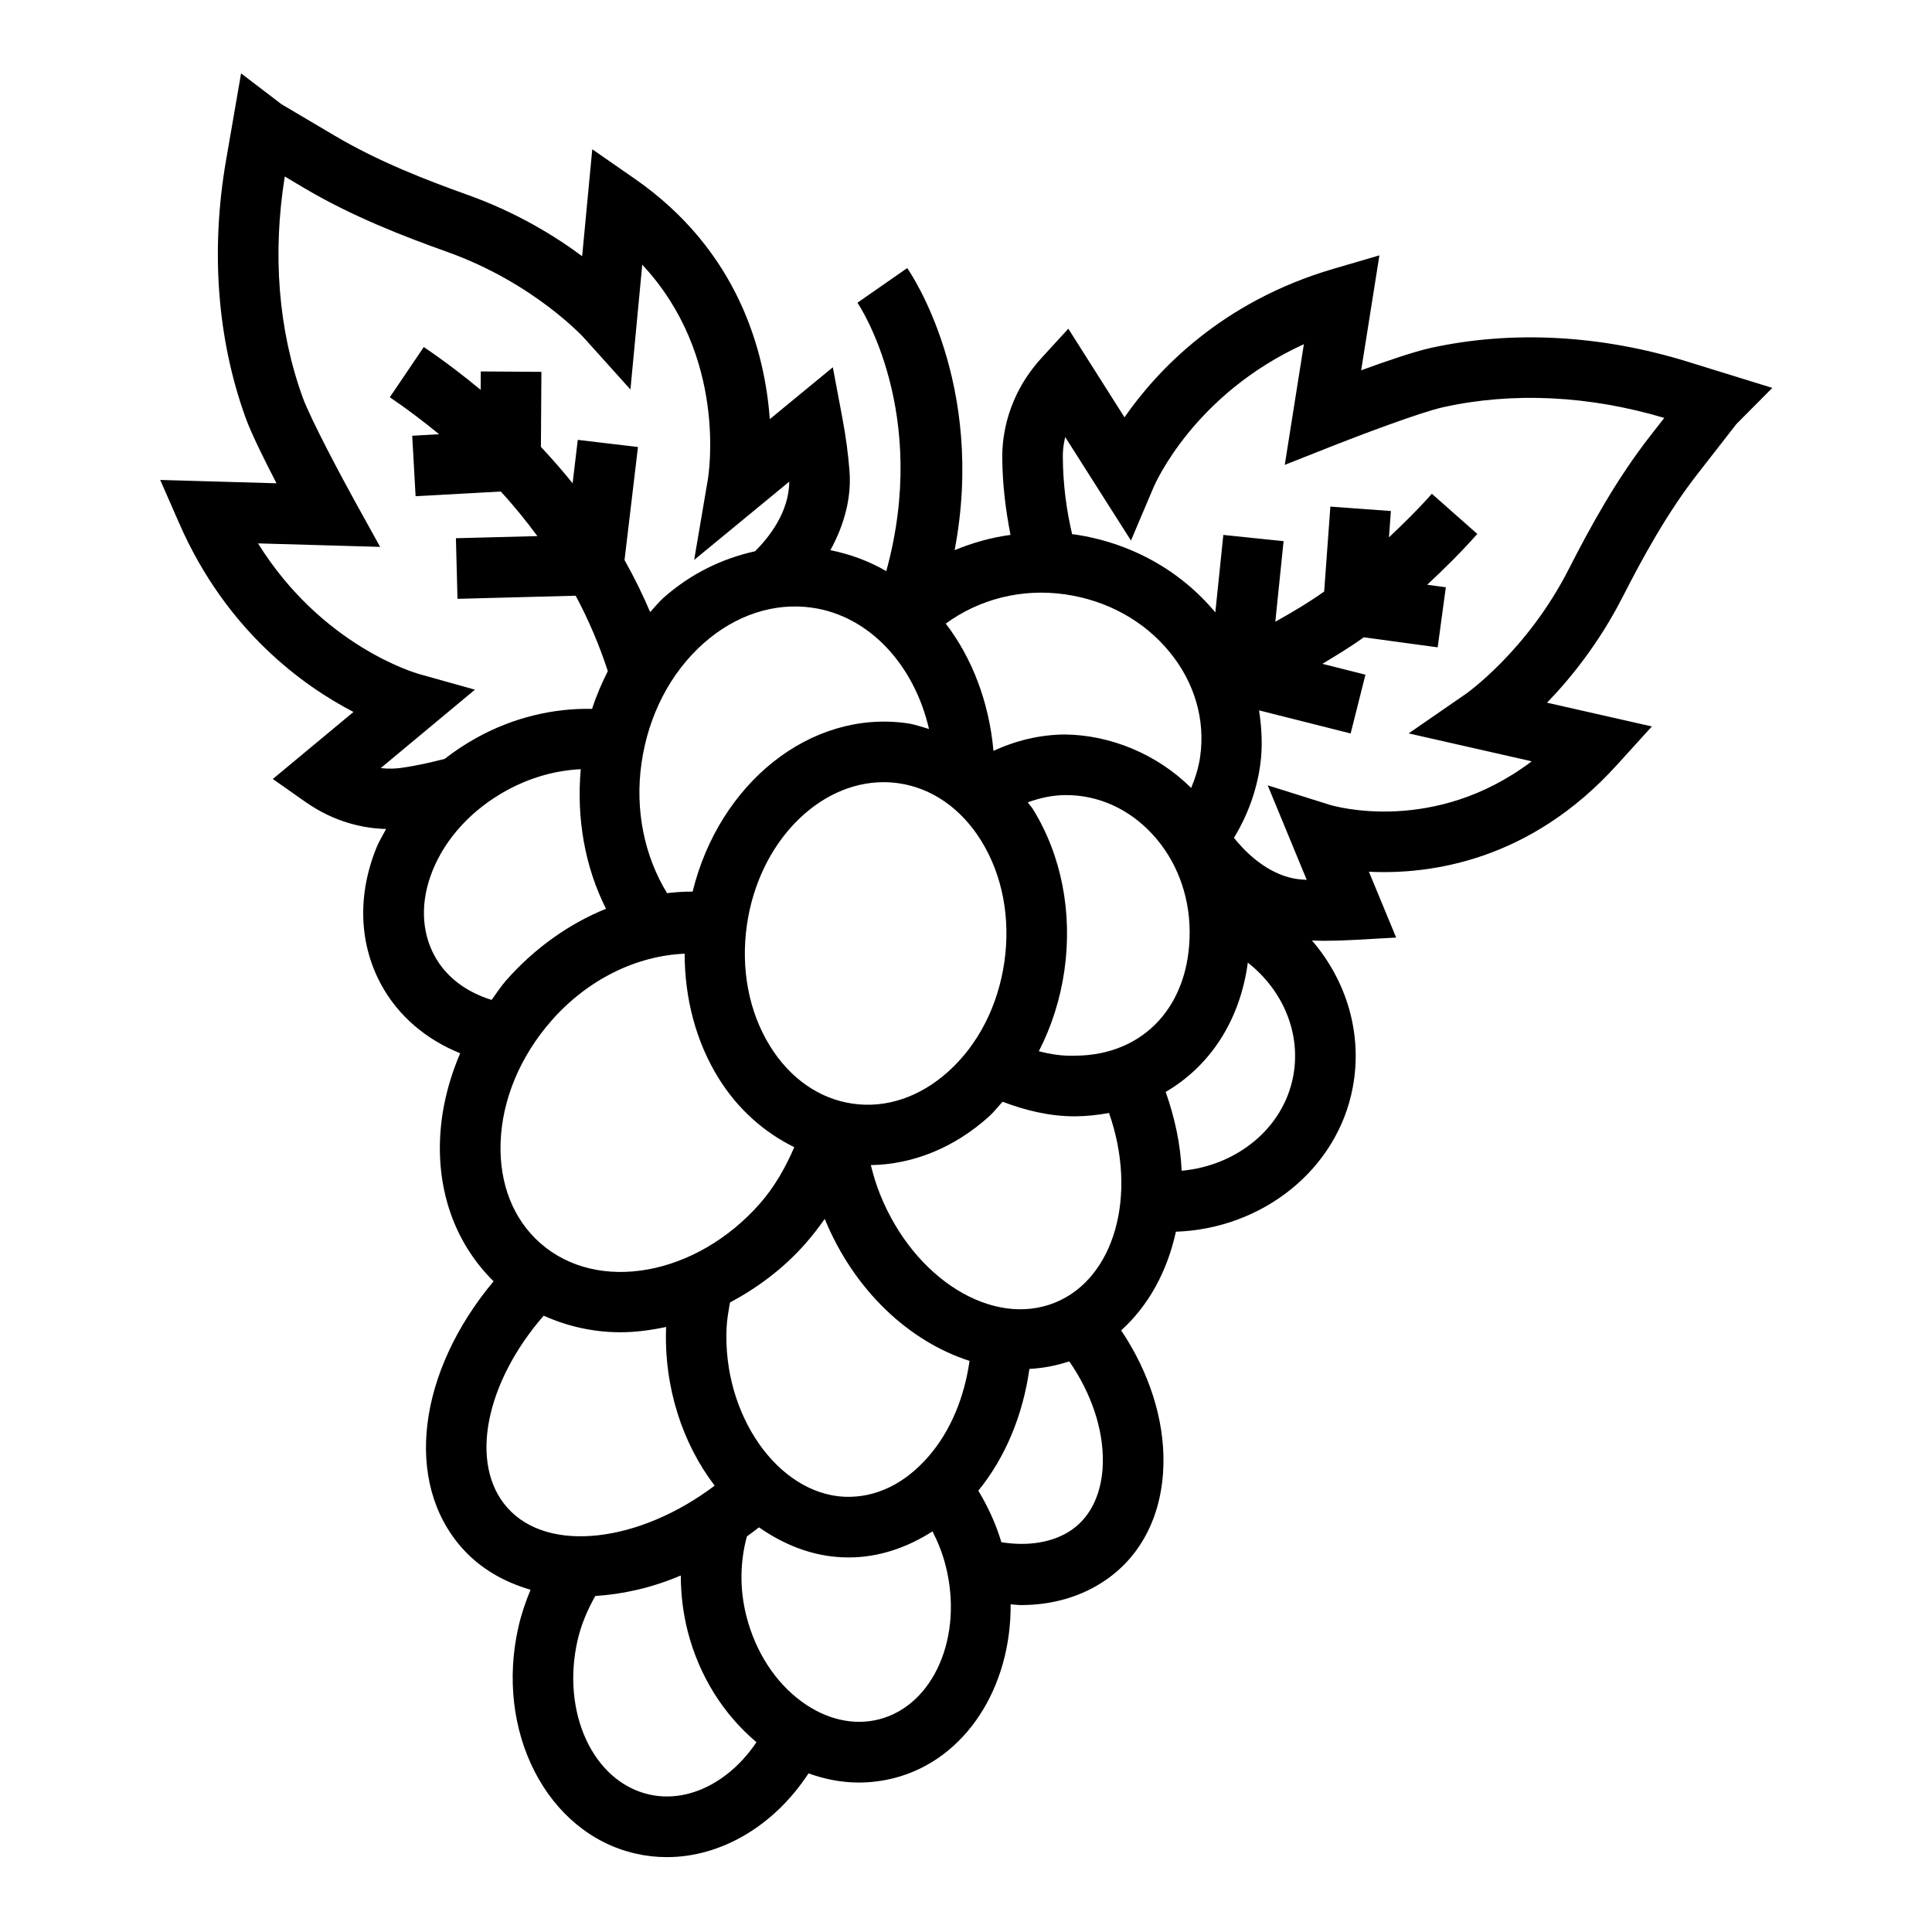 <?xml version="1.0" encoding="UTF-8"?>
<!-- The Best Svg Icon site in the world: iconSvg.co, Visit us! https://iconsvg.co -->
<svg fill="#000000" width="800px" height="800px" version="1.1" viewBox="144 144 512 512" xmlns="http://www.w3.org/2000/svg">
 <path d="m591.26 239.86c-23.047-7.129-46.641-8.383-68.195-3.633-4.359 0.965-11.781 3.508-18.34 5.906l4.832-30.457-12.176 3.562c-29.715 8.699-46.797 27-55.379 39.352l-14.887-23.484-7.09 7.75c-9.16 10.016-10.457 20.855-10.418 26.426 0.055 7.293 0.934 14.031 2.184 20.473-5.156 0.688-10.078 2.094-14.805 4.043 8.379-44.02-11.594-73.371-12.566-74.754l-13.188 9.18c0.855 1.238 19.137 29.352 7.641 71.133-4.566-2.656-9.547-4.496-14.812-5.551 3.68-6.734 5.606-13.844 5.066-20.941-0.328-4.305-0.934-9.027-1.906-14.18l-2.512-13.352-16.707 13.75c-1.293-17.828-8.285-44.602-35.762-63.691l-11.281-7.836-2.684 28.34c-7.215-5.363-17.414-11.625-30.285-16.23-10.965-3.922-23.719-8.848-35.266-15.695l-14.133-8.355-10.703-8.172-3.992 23.086c-4.117 23.789-2.332 47.344 5.168 68.117 1.512 4.195 4.996 11.23 8.211 17.43l-30.82-0.887 5.09 11.617c12.434 28.348 32.781 42.945 46.129 49.871l-21.375 17.766 8.59 6.039c7.898 5.547 15.605 7.047 21.438 7.207-0.875 1.641-1.863 3.234-2.559 4.949-5.113 12.629-4.637 25.586 1.355 36.488 4.473 8.141 11.82 14.371 20.832 18.004-3.211 7.488-5.102 15.359-5.356 23.266-0.477 14.754 4.668 27.746 14.203 37.164-19.973 23.871-23.941 53.094-8.383 70.656 4.875 5.492 11.168 9.035 18.184 11.086-1.289 3.113-2.402 6.32-3.176 9.688-6.402 27.785 7.461 54.797 30.914 60.211 2.785 0.645 5.586 0.957 8.375 0.957 14.41 0 28.477-8.316 37.547-22.199 4.359 1.582 8.84 2.434 13.328 2.434 3.129 0 6.258-0.395 9.352-1.176 19.039-4.894 31.066-24.16 30.883-46.059 0.926 0.055 1.867 0.203 2.781 0.203 8.348 0 16.176-2.273 22.574-6.746 9.508-6.59 14.887-17.492 15.141-30.684 0.242-11.797-3.793-24.305-11.207-35.367 7.273-6.559 12.223-15.66 14.508-26.148 22.895-0.785 42.773-16.418 46.871-38.223 2.664-14.199-1.633-28.297-10.809-38.949 1.031 0.023 2.008 0.078 3.09 0.078 2.512 0 5.144-0.07 7.922-0.227l11.297-0.629-7.215-17.445c16.062 0.777 42.562-2.699 65.746-28.324l9.238-10.18-27.785-6.297c6.258-6.465 13.773-15.773 20-27.949 5.305-10.379 11.828-22.402 20.113-32.969l10.07-12.926 9.523-9.578zm-164.99 61.652c11.09 1.586 20.945 7.012 27.703 15.297 6.621 8.086 9.477 17.938 8.078 27.734-0.406 2.856-1.277 5.609-2.379 8.27-9.191-9.121-21.594-14.031-33.418-14.168-6.594 0.039-13.008 1.586-18.973 4.348-1.152-12.793-5.586-24.512-12.645-33.73 8.773-6.426 20.031-9.418 31.633-7.75zm-78.219 119.69c-5.602-9.051-7.773-20.434-6.117-32.043 3.106-21.766 18.902-37.871 36.223-37.871 1.309 0 2.637 0.094 3.961 0.281 8.832 1.254 16.629 6.684 21.938 15.281 5.602 9.059 7.773 20.441 6.117 32.043-1.656 11.609-6.926 21.93-14.84 29.055-7.5 6.777-16.504 9.82-25.344 8.535-8.84-1.258-16.629-6.688-21.938-15.281zm6.438 26.816c-2.293 5.309-5.164 10.445-9.121 14.957-16.871 19.156-42.953 23.875-58.172 10.48-7.144-6.273-10.887-15.703-10.535-26.559 0.359-11.422 5.168-22.949 13.523-32.457 9.703-11.031 22.688-17.188 35.254-17.695 0.012 11.871 3.004 23.301 8.945 32.91 5.16 8.336 12.141 14.434 20.105 18.363zm35.703-110.83c-1.922-0.547-3.801-1.238-5.809-1.523-25.734-3.621-49.82 16.035-56.828 44.621-2.258-0.02-4.523 0.152-6.785 0.41-5.957-9.77-8.551-21.961-6.769-34.414 1.812-12.723 7.68-24.035 16.512-31.848 8.473-7.484 18.699-10.824 28.715-9.383 15.191 2.172 27.043 15.188 30.965 32.137zm-139.94 10.32c-1.309 0.172-3.152 0.305-5.344 0.039l24.953-20.777-14.738-4.125c-1.176-0.328-25.895-7.539-42.742-34.641l32.355 0.926-6.809-12.312c-3.09-5.602-11.594-21.438-13.758-27.43-6.394-17.719-8.008-37.887-4.699-58.414l5.066 3.012c12.715 7.547 26.371 12.824 38.051 16.996 22.891 8.188 36.098 22.668 36.23 22.816l12.258 13.625 3.129-33.078c22.605 24.176 17.633 55.473 17.375 56.969l-3.617 21.273 25.203-20.746c-0.074 8.121-5.383 14.773-9.055 18.449-8.664 1.91-16.984 5.883-24.254 12.312-1.301 1.148-2.359 2.543-3.559 3.801-1.855-4.391-4.117-9.008-6.789-13.793l3.562-29.945-15.953-1.898-1.367 11.516c-2.562-3.215-5.375-6.43-8.402-9.656l0.133-19.883-16.062-0.109-0.035 4.879c-4.641-3.844-9.602-7.644-15.074-11.344l-9.004 13.305c4.633 3.133 8.93 6.43 13.07 9.801l-7.133 0.398 0.895 16.035 22.57-1.25c3.527 3.809 6.711 7.769 9.707 11.812l-21.594 0.562 0.422 16.062 31.32-0.824c3.434 6.418 6.269 13.086 8.516 19.988-1.613 3.199-3.051 6.519-4.172 9.996-10.262-0.211-20.832 2.293-30.43 7.57-3.062 1.684-5.945 3.594-8.633 5.688-3.68 0.941-7.473 1.824-11.594 2.394zm24.031 61.48c-6.699-2.074-12.012-6.016-15.074-11.594-3.625-6.59-3.812-14.66-0.551-22.73 3.5-8.637 10.441-16.152 19.555-21.164 6.289-3.449 13.059-5.352 19.691-5.652-1.164 13.09 1.125 25.941 6.691 36.98-9.781 3.977-18.953 10.449-26.477 19.008-1.434 1.629-2.566 3.426-3.836 5.152zm4.16 134.56c-10.238-11.555-5.805-33.113 9.633-50.875 6.328 2.828 13.18 4.391 20.293 4.391 4.016 0 8.094-0.535 12.156-1.406-0.617 15.977 4.371 30.938 12.867 42.055-19.938 15.047-44.105 18.082-54.949 5.836zm37.508 75.992c-14.816-3.422-23.281-21.789-18.863-40.945 0.965-4.199 2.641-8.031 4.668-11.641 7.34-0.477 14.973-2.148 22.66-5.434 0.012 4.91 0.578 9.887 1.844 14.828 3.039 11.852 9.531 22.055 18.211 29.355-7.164 10.621-18.199 16.219-28.52 13.836zm60.996-19.895c-6.699 1.711-14.031 0.062-20.543-4.738-6.996-5.144-12.176-13.16-14.582-22.543-1.863-7.262-1.691-14.52 0.109-21.188 1.074-0.785 2.144-1.574 3.203-2.414 6.555 4.566 13.941 7.562 21.926 7.93 0.621 0.031 1.246 0.047 1.867 0.047 7.859 0 15.367-2.543 22.203-6.906 1.434 2.832 2.637 5.816 3.445 8.961 4.832 18.797-3.082 37.121-17.629 40.852zm13.254-69.824c-6.32 7.356-14.062 11.168-22.402 10.84-17.711-0.832-32.316-21.742-31.25-44.758 0.105-2.332 0.531-4.516 0.898-6.723 7.219-3.871 14.105-8.914 19.988-15.602 1.84-2.098 3.547-4.293 5.125-6.562 7.793 19.012 22.453 32.535 38.375 37.633-1.375 9.676-5 18.5-10.734 25.172zm37.809 19.609c-4.836 3.356-11.602 4.422-18.637 3.273-1.441-4.859-3.555-9.398-6.106-13.66 7.199-8.848 11.816-20.055 13.535-32.262 3.574-0.188 7.106-0.852 10.559-2.012 5.902 8.539 9.074 18.07 8.902 26.84-0.16 7.906-3.078 14.227-8.254 17.82zm-4.488-60.195c-16.504 6.621-37.273-6.258-46.285-28.691-1.027-2.562-1.812-5.16-2.457-7.777 11.215-0.195 22.129-4.602 31.316-12.883 1.312-1.184 2.394-2.609 3.598-3.91 6.078 2.305 12.457 3.863 19.039 3.863h0.328c3.07-0.02 5.996-0.375 8.84-0.879 7.629 21.68 1.527 43.883-14.379 50.277zm5.445-65.465c-3.238 0.133-6.492-0.348-9.664-1.188 3.367-6.543 5.684-13.785 6.777-21.418 2.18-15.328-0.785-30.512-8.363-42.766-0.402-0.652-0.93-1.145-1.352-1.77 3.211-1.168 6.547-1.902 9.98-1.922h0.172c8.551 0 16.629 3.641 22.777 10.254 6.387 6.856 9.914 16.043 9.977 25.863 0.113 19.59-12.062 32.836-30.305 32.945zm57.746 5.445c-2.594 13.742-14.879 23.707-29.566 25.047-0.285-6.852-1.758-13.891-4.231-20.883 11.801-6.902 19.719-18.961 21.77-34.277 9.305 7.32 14.172 18.695 12.027 30.113zm94.723-169.83c-9.113 11.625-16.109 24.504-21.758 35.555-11.059 21.648-27.125 32.891-27.281 33l-15.09 10.418 32.613 7.398c-25.855 19.578-52.352 11.891-53.574 11.516l-16.395-5.152 10.34 25.039c-0.344-0.016-0.691-0.031-1.035-0.055-6.449-0.344-12.926-4.438-18.246-11.074 3.59-5.879 5.977-12.402 6.953-19.211 0.699-4.906 0.422-9.766-0.293-14.559l24.266 6.117 3.922-15.578-11.402-2.875c3.695-2.238 7.394-4.449 10.965-7.035l19.578 2.668 2.164-15.922-4.934-0.672c4.531-4.231 8.996-8.625 13.277-13.469l-12.047-10.637c-3.672 4.16-7.504 7.894-11.367 11.551l0.508-6.981-16.035-1.176-1.645 22.512c-4.211 2.992-8.559 5.551-12.945 8l2.191-21.352-15.969-1.648-2.121 20.535c-9.309-11.207-22.609-18.566-37.555-20.703-0.133-0.02-0.258 0.008-0.391-0.012-1.465-6.25-2.414-12.996-2.469-20.438-0.016-1.52 0.141-3.34 0.629-5.328l17.43 27.43 5.977-14.09c0.484-1.121 10.809-24.707 39.848-37.941l-5.066 31.98 13.082-5.176c5.945-2.344 22.73-8.746 28.945-10.117 18.387-4.07 38.605-3.09 58.547 2.848z"/>
</svg>